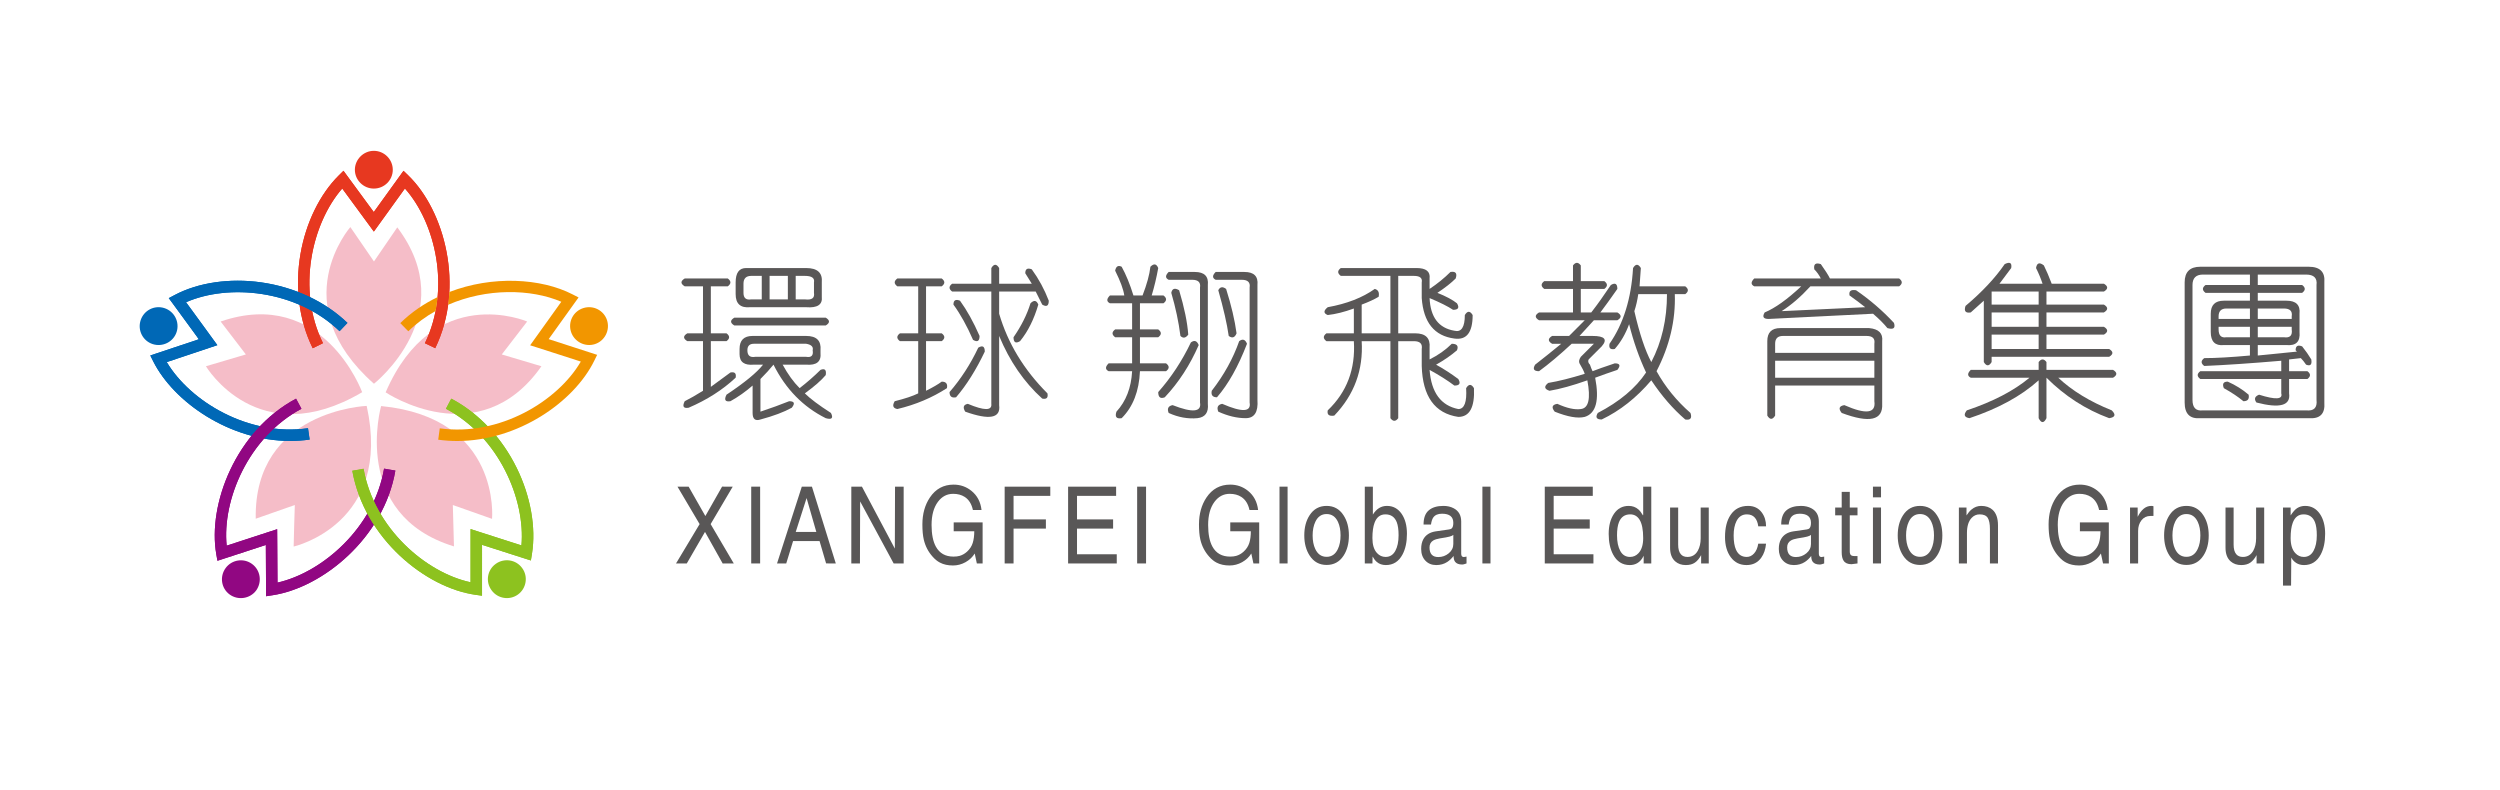 <?xml version="1.0" encoding="utf-8"?>
<!-- Generator: Adobe Illustrator 16.0.0, SVG Export Plug-In . SVG Version: 6.00 Build 0)  -->
<!DOCTYPE svg PUBLIC "-//W3C//DTD SVG 1.1//EN" "http://www.w3.org/Graphics/SVG/1.1/DTD/svg11.dtd">
<svg version="1.1" id="图层_1" xmlns="http://www.w3.org/2000/svg" xmlns:xlink="http://www.w3.org/1999/xlink" x="0px" y="0px"
	 width="1765.18px" height="557.889px" viewBox="0 0 1765.18 557.889" enable-background="new 0 0 1765.18 557.889"
	 xml:space="preserve">
<g>
	<path fill="#595757" d="M483.46,196.631h30.416c2.463,1.853,2.463,3.686,0,5.54h-11.97v33.174h11.056
		c2.455,1.854,2.455,3.688,0,5.54h-11.056v32.262l13.827-10.143c3.06-0.604,4.289,0.627,3.684,3.687
		c-9.225,8.605-20.281,15.672-33.186,21.2c-3.692,0.619-4.612-0.914-2.771-4.605c3.699-1.85,7.989-4.306,12.906-7.372v-35.028
		h-11.063c-3.066-1.853-3.066-3.686,0-5.54h11.063v-33.174H483.46C480.394,200.316,480.394,198.483,483.46,196.631z
		 M522.182,246.406c0-6.142,3.066-9.207,9.212-9.207h37.799c7.375,0,10.747,3.373,10.146,10.133v1.841
		c0.601,6.156-2.771,8.917-10.146,8.302h-16.598c3.686,6.757,7.687,12.298,11.998,16.587c5.521-4.289,10.43-8.603,14.747-12.899
		c3.055-1.22,4.284,0,3.686,3.684c-3.085,3.688-8.003,7.996-14.749,12.903c3.691,3.686,9.832,8.298,18.433,13.827
		c1.843,3.684,0.605,4.915-3.684,3.684c-15.992-7.988-28.284-20.57-36.879-37.786c-2.467,3.069-5.527,6.443-9.212,10.131v23.054
		c7.369-2.455,14.123-4.915,20.275-7.375c3.686,0,4.297,1.532,1.843,4.605c-5.529,3.073-12.906,5.83-22.118,8.305
		c-3.686,1.211-5.541-0.315-5.541-4.618v-19.345c-4.915,4.301-10.141,7.973-15.661,11.053c-3.686,0.606-4.615-0.922-2.771-4.606
		c12.918-8.604,21.504-15.675,25.802-21.204h-6.441c-6.76,0.615-10.141-1.843-10.141-7.383V246.406z M518.497,224.29h64.53
		c3.061,1.843,3.061,3.684,0,5.527h-64.53C515.417,227.973,515.417,226.132,518.497,224.29z M569.194,189.257
		c7.99,0,11.673,3.385,11.056,10.141v10.147c0.618,5.529-3.066,7.995-11.056,7.368h-39.628c-6.772,0.627-10.148-2.455-10.148-9.227
		v-8.288c0-6.756,2.462-10.141,7.372-10.141H569.194z M537.855,194.793h-7.376c-3.691,0-5.528,1.837-5.528,5.523v6.455
		c0,3.688,1.837,5.228,5.528,4.614h7.376V194.793z M569.194,242.718h-36.871c-3.074,0-4.614,1.544-4.614,4.614
		c0,3.693,1.856,5.238,5.54,4.612h35.945c3.684,0.626,5.23-0.919,4.606-4.612C574.424,244.886,572.877,243.343,569.194,242.718z
		 M556.282,194.793h-12.898v16.592h12.898V194.793z M568.278,194.793h-6.456v16.592h6.456c4.903,0.614,7.063-0.926,6.443-4.614
		v-7.374C575.34,196.337,573.181,194.793,568.278,194.793z"/>
	<path fill="#595757" d="M633.572,196.631h31.343c2.455,1.853,2.455,3.686,0,5.54h-11.062v33.174h11.062
		c2.455,1.854,2.455,3.688,0,5.54h-11.062v35.028c4.921-2.454,8.607-4.609,11.062-6.454c3.06,0,4.297,1.542,3.686,4.604
		c-10.456,6.76-22.119,11.683-35.029,14.75c-3.074-0.607-3.686-2.461-1.843-5.527c7.383-1.85,12.898-3.686,16.584-5.535v-36.865
		h-12.898c-2.474-1.853-2.474-3.686,0-5.54h12.898v-33.174h-14.741C631.109,200.316,631.109,198.483,633.572,196.631z
		 M699.943,189.257c1.843-3.064,3.686-3.064,5.529,0v11.06h23.045l-4.601-7.374c0-3.06,1.534-3.989,4.601-2.767
		c4.917,6.764,8.917,14.137,11.989,22.136c0,3.686-1.54,4.601-4.618,2.762l-4.601-9.216h-25.815v15.662
		c6.146,20.909,17.518,39.645,34.107,56.231c0.612,3.072-0.613,4.311-3.691,3.686c-12.898-11.662-23.047-26.419-30.416-44.236
		v48.849c1.223,9.213-6.752,10.753-23.954,4.612c-1.856-3.085-1.243-4.915,1.829-5.531c11.681,4.908,17.202,4.908,16.596,0v-79.272
		h-27.657c-2.455-1.853-2.455-3.686,0-5.541h27.657V189.257z M690.718,245.489c3.072-1.843,4.612-0.916,4.612,2.769
		c-6.152,12.905-12.904,23.661-20.275,32.261c-3.08,0.62-4.612-0.624-4.612-3.684C678.432,267.606,685.202,257.172,690.718,245.489z
		 M677.826,212.312c4.903,6.746,9.521,15.06,13.818,24.888c0,3.686-1.54,4.601-4.611,2.758c-4.304-9.828-8.912-18.126-13.833-24.884
		C673.2,211.999,674.74,211.08,677.826,212.312z M727.602,214.145c2.454-2.458,4.292-2.146,5.521,0.928
		c-3.066,10.444-7.369,19.054-12.897,25.812c-3.078,1.833-4.606,0.915-4.606-2.767C721.146,230.129,725.133,222.144,727.602,214.145
		z"/>
	<path fill="#595757" d="M787.374,191.1c0.605-3.07,2.145-3.989,4.6-2.761c3.072,5.533,5.838,12.29,8.304,20.279h6.444
		c3.085-7.989,4.917-14.747,5.54-20.279c2.455-2.455,4.304-2.146,5.528,0.918c-1.225,6.768-2.757,13.223-4.614,19.361h8.306
		c2.455,1.841,2.455,3.693,0,5.527h-16.589v18.442h12.897c2.46,1.843,2.46,3.686,0,5.531h-12.897v18.429h18.433
		c2.455,1.853,2.455,3.686,0,5.541h-18.433c-0.626,14.13-4.917,25.186-12.918,33.174c-3.685,0.619-4.909-0.909-3.685-4.601
		c6.757-7.375,10.451-16.889,11.063-28.573h-16.589c-2.468-1.229-2.468-3.067,0-5.541h16.589v-18.429h-11.977
		c-2.467-1.845-2.467-3.688,0-5.531h11.977v-18.442h-15.663c-2.467-1.217-2.467-3.065,0-5.527h10.141
		C793.205,204.313,791.059,198.483,787.374,191.1z M840.834,241.8c2.455-1.843,4.304-1.228,5.535,1.847
		c-6.16,14.131-14.136,26.428-23.968,36.873c-3.08,1.226-4.612,0-4.612-3.684C827.008,266.388,834.694,254.714,840.834,241.8z
		 M825.165,192.028h18.44c6.752,0,9.83,3.07,9.218,9.215v83.886c0.612,6.132-1.849,9.521-7.389,10.132
		c-6.747,0.619-13.51-0.611-20.27-3.684c-1.229-3.067-0.301-4.911,2.765-5.529c14.136,5.529,20.59,4.916,19.359-1.842v-81.121
		c0.606-3.688-1.224-5.53-5.54-5.53h-16.584C822.692,196.337,822.692,194.485,825.165,192.028z M827.008,206.771
		c0.612-3.061,2.462-3.686,5.54-1.843c3.686,12.301,5.832,22.744,6.443,31.345c-1.835,2.466-3.684,2.759-5.526,0.926
		C832.233,227.371,830.076,217.229,827.008,206.771z M874.954,240.885c2.448-1.853,4.291-1.227,5.515,1.833
		c-6.146,15.984-13.201,28.585-21.201,37.801c-3.062,0-4.304-1.54-3.687-4.606C864.182,264.847,870.639,253.171,874.954,240.885z
		 M858.352,192.028h20.288c6.746,0,9.824,3.07,9.213,9.215v81.12c0.611,8.601-2.158,12.897-8.304,12.897
		c-6.141,0-12.596-1.54-19.354-4.601c-1.231-3.085-0.303-4.915,2.757-5.531c14.147,6.132,20.585,5.835,19.373-0.923v-81.121
		c0.598-3.688-1.231-5.53-5.54-5.53h-18.434C855.898,196.337,855.898,194.485,858.352,192.028z M860.195,204.928
		c1.218-2.449,3.072-2.757,5.532-0.924c3.686,11.681,6.135,22.128,7.372,31.341c-1.237,3.082-3.074,3.688-5.529,1.854
		C866.334,228.598,863.887,217.83,860.195,204.928z"/>
	<path fill="#595757" d="M946.697,189.257h53.467c6.752,0,9.824,2.455,9.227,7.374v7.373c5.515-3.688,10.424-7.667,14.74-11.976
		c3.684-0.616,4.916,0.915,3.684,4.603c-3.078,3.084-7.368,6.455-12.909,10.141c6.14,2.458,10.752,4.915,13.824,7.374
		c1.857,3.084,0.929,4.614-2.756,4.614c-3.685-2.458-9.22-5.216-16.583-8.3c0.598,13.527,6.44,21.2,17.516,23.053
		c4.897,1.231,7.365-2.458,7.365-11.069c1.836-3.07,3.69-3.07,5.527,0c0,12.3-4.297,17.821-12.893,16.59
		c-14.146-1.833-21.834-11.36-23.064-28.573v-11.062c0.614-3.06-1.229-4.604-5.521-4.604h-11.069v40.551h11.992
		c7.369,0,10.744,3.395,10.146,10.145v8.298c6.14-3.07,11.358-6.76,15.655-11.069c3.684,0,4.915,1.544,3.684,4.614
		c-4.296,3.693-9.206,7.073-14.747,10.143c5.541,3.069,10.754,6.443,15.676,10.131c1.843,3.083,0.929,4.626-2.752,4.626
		c-4.934-3.698-10.777-7.385-17.516-11.069c1.211,15.981,7.976,25.188,20.268,27.649c4.303,0,6.146-4.921,5.528-14.75
		c1.86-3.062,3.687-3.062,5.541,0c0.611,13.513-3.08,20.289-11.069,20.289c-16.584-2.46-25.202-14.456-25.816-35.952v-11.994
		c0.614-3.688-1.229-5.521-5.521-5.521h-11.069v54.376c-1.841,2.463-3.684,2.463-5.525,0v-54.376h-20.282
		c1.224,20.278-5.232,37.794-19.348,52.547c-3.697,0.605-5.237-0.625-4.626-3.686c13.523-12.91,19.67-29.202,18.445-48.861h-19.359
		c-2.463-1.853-2.463-3.686,0-5.54h19.359V217.83c-6.765,2.467-12.904,4.001-18.445,4.612c-3.06-1.217-3.06-3.07,0-5.53
		c13.523-2.455,24.585-6.754,33.199-12.908c2.454,0.622,3.369,2.468,2.758,5.541c-3.074,1.841-7.075,3.682-11.983,5.529v20.271
		h20.282v-40.551h-35.029C944.242,192.943,944.242,191.1,946.697,189.257z"/>
	<path fill="#595757" d="M1110.646,187.415c1.829-2.449,3.686-2.449,5.515,0v11.069h16.604c2.455,1.833,2.455,3.688,0,5.521h-16.604
		v16.598h7.377c4.31-5.528,8.91-11.983,13.827-19.358c3.071-1.846,4.605-0.927,4.605,2.761c-4.291,6.154-8.292,11.681-11.978,16.598
		h11.978c3.078,1.841,3.078,3.688,0,5.531h-16.584l-10.141,11.067h9.221c8.595,0,10.753,2.458,6.449,7.374
		c-1.831,1.833-4.924,4.913-9.214,9.214c-0.624,1.229-0.31,2.47,0.921,3.688c0.612,1.843,1.225,3.383,1.844,4.612
		c3.065-1.229,8.298-3.067,15.674-5.541c3.68,0,4.297,1.544,1.83,4.617c-5.528,1.841-10.747,3.684-15.663,5.528
		c3.068,15.975,0.614,25.201-7.375,27.661c-4.917,1.226-11.984,0-21.196-3.691c-2.462-3.085-1.849-4.915,1.841-5.531
		c6.76,3.076,12.287,4.302,16.584,3.684c5.541-0.607,7.074-7.377,4.619-20.278c-10.449,3.698-19.366,6.156-26.729,7.379
		c-3.698-1.223-4.001-3.07-0.923-5.536c7.371-1.23,15.979-3.374,25.805-6.459c-0.626-1.831-1.844-4.288-3.687-7.372
		c-0.625-1.217-0.309-2.759,0.915-4.602l9.226-9.226h-15.669c-8.612,7.999-16.299,14.454-23.045,19.369
		c-3.678,0-4.612-1.542-2.77-4.612c5.527-4.304,11.674-9.217,18.434-14.757h-6.449c-3.069-1.833-3.069-3.686,0-5.519h11.987
		l11.058-11.067h-32.26c-3.085-1.843-3.085-3.69,0-5.531h23.974v-16.598h-20.294c-2.463-1.833-2.463-3.688,0-5.521h20.294V187.415z
		 M1158.566,189.257l-0.921,12.914h32.266c2.459,1.833,2.459,3.686,0,5.515h-7.379c0.619,18.447-3.685,36.577-12.897,54.401
		c6.133,11.06,14.127,20.896,23.96,29.49c1.23,3.684,0,5.224-3.684,4.618c-8.603-7.383-16.593-16.596-23.977-27.661
		c-10.443,12.288-22.115,21.503-35.02,27.661c-3.691,0-4.608-1.546-2.766-4.618c15.36-7.997,26.73-17.515,34.102-28.573
		c-4.908-10.434-8.909-21.816-11.978-34.114c-2.454,6.768-5.837,12.611-10.134,17.516c-3.087,0.622-4.315-0.606-3.698-3.688
		c9.838-14.12,15.372-31.946,16.609-53.461C1154.88,186.193,1156.737,186.193,1158.566,189.257z M1177.005,207.686h-20.268
		c-0.632,4.313-1.54,8.312-2.772,12c3.681,15.973,7.675,27.958,11.97,35.947C1173.318,241.501,1177.005,225.517,1177.005,207.686z"
		/>
	<path fill="#595757" d="M1281.025,190.176c-0.62-3.688,0.919-4.907,4.605-3.688c3.074,4.311,5.226,7.684,6.454,10.143h48.861
		c2.462,1.853,2.462,3.686,0,5.54h-62.686c-6.76,7.374-13.518,13.201-20.295,17.514l59.007-2.773
		c-3.071-2.455-6.757-5.226-11.061-8.294c-0.625-3.076,0.915-4.305,4.606-3.69c9.832,6.758,18.741,14.444,26.745,23.045
		c1.217,3.686-0.317,4.917-4.621,3.686c-2.466-3.061-5.844-6.455-10.135-10.141l-73.742,3.686c-3.687,0-4.619-1.521-2.77-4.603
		c7.376-3.063,15.971-9.216,25.803-18.431h-33.18c-2.467-1.229-2.467-3.072,0-5.54h47.012
		C1284.394,194.172,1282.867,192.028,1281.025,190.176z M1257.058,231.659h62.688c6.746,0.625,9.831,3.686,9.212,9.226v44.244
		c0.619,11.672-8.909,13.817-28.573,6.448c-2.472-3.067-1.85-4.911,1.842-5.529c15.362,6.759,22.428,5.844,21.204-2.763v-11.053
		h-70.058v21.2c-1.841,3.061-3.691,3.061-5.532,0v-52.547C1247.84,234.743,1250.911,231.659,1257.058,231.659z M1317.891,237.199
		h-58.99c-3.692,0-5.528,1.833-5.528,5.519v6.455h70.058v-6.455C1324.036,239.032,1322.205,237.199,1317.891,237.199z
		 M1323.43,254.714h-70.058v11.977h70.058V254.714z"/>
	<path fill="#595757" d="M1391.494,261.163h47.938v-5.531c1.837-2.46,3.691-2.46,5.516,0v5.531h47.031
		c3.061,1.841,3.061,3.684,0,5.528h-38.715c9.833,9.222,22.422,16.889,37.787,23.055c3.074,3.061,2.449,4.903-1.841,5.515
		c-16.598-6.138-31.345-15.661-44.263-28.57v28.57c-1.824,3.686-3.679,3.686-5.516,0v-26.727
		c-12.298,11.065-28.579,19.976-48.86,26.727c-3.686-0.611-4.304-2.454-1.854-5.515c18.444-6.166,33.205-13.833,44.261-23.055
		h-41.483C1389.031,265.46,1389.031,263.631,1391.494,261.163z M1415.459,186.488c3.691-1.833,5.226-0.917,4.606,2.769l-8.29,11.06
		h30.415c-1.225-3.686-2.759-7.374-4.606-11.06c0.605-3.686,2.448-4.291,5.539-1.842c1.824,3.686,3.681,7.999,5.516,12.902h36.879
		c3.066,1.854,3.066,3.688,0,5.541h-40.57v9.216h40.57c3.066,1.839,3.066,3.686,0,5.528h-40.57v10.143h40.57
		c3.066,1.843,3.066,3.686,0,5.529h-40.57v10.133h44.263c3.06,1.853,3.06,3.686,0,5.539h-82.978v3.688
		c-1.834,3.07-3.684,3.07-5.521,0v-43.32l-9.218,8.29c-3.691,0.624-4.924-0.917-3.691-4.604
		C1399.475,206.166,1408.689,196.337,1415.459,186.488z M1439.432,205.857h-33.199v9.216h33.199V205.857z M1439.432,220.602h-33.199
		v10.143h33.199V220.602z M1439.432,236.273h-33.199v10.133h33.199V236.273z"/>
	<path fill="#595757" d="M1553.581,188.339h76.518c7.989,0,11.675,3.689,11.057,11.059v84.809
		c0.618,7.988-3.067,11.674-11.057,11.055h-76.518c-7.372,0.619-11.058-3.066-11.058-11.055v-84.809
		C1542.523,192.028,1546.209,188.339,1553.581,188.339z M1588.615,201.243v-7.372h-33.179c-4.924,0-7.372,2.466-7.372,7.372v81.12
		c0,5.527,2.448,7.988,7.372,7.383h72.819c5.529,0.605,7.989-1.855,7.372-7.383v-81.12c0.617-4.906-1.843-7.372-7.372-7.372h-34.1
		v7.372h31.336c2.455,1.842,2.455,3.685,0,5.528h-31.336v5.54h20.27c6.763,0,9.829,3.061,9.212,9.207v12.912
		c0.617,6.757-2.449,9.832-9.212,9.216h-20.27v7.379l27.65-2.767l-0.933-0.926c0-3.07,1.547-3.989,4.618-2.759
		c2.455,3.07,4.606,6.144,6.455,9.214c0.601,3.688-0.617,4.915-3.691,3.688c-1.242-1.843-2.473-3.385-3.684-4.612l-8.298,0.925
		v8.299h12.91c2.454,1.831,2.454,3.69,0,5.519h-12.91v10.144c1.229,8.602-6.463,10.76-23.053,6.456
		c-1.838-2.461-1.224-4.311,1.849-5.527c11.667,3.685,16.888,3.382,15.675-0.929v-10.144h-57.164c-2.455-1.829-2.455-3.688,0-5.519
		h57.164v-7.373c-21.524,1.833-39.647,3.064-54.389,3.686c-2.46-1.853-2.46-3.686,0-5.537c7.983,0,18.741-0.604,32.259-1.837v-7.379
		h-18.427c-6.146,0.616-9.231-2.459-9.231-9.216v-12.912c0-6.146,3.085-9.207,9.231-9.207h18.427v-5.54h-31.35
		c-2.455-1.843-2.455-3.686,0-5.528H1588.615z M1588.615,217.83h-16.596c-3.68,0-5.528,1.855-5.528,5.541v1.833h22.124V217.83z
		 M1588.615,230.744h-22.124v1.843c0,4.302,1.849,6.152,5.528,5.531h16.596V230.744z M1572.952,269.459
		c5.522,2.46,10.438,5.534,14.743,9.22c0.605,3.066-0.625,4.606-3.687,4.606c-3.68-3.08-8.291-6.141-13.82-9.223
		C1568.951,271.001,1569.867,269.459,1572.952,269.459z M1612.583,217.83h-18.427v7.374h23.953v-1.833
		C1618.729,219.685,1616.892,217.83,1612.583,217.83z M1618.109,230.744h-23.953v7.374h18.427c4.309,0.622,6.146-1.229,5.526-5.531
		V230.744z"/>
	<path fill="#595757" d="M501.762,370.051l16.336,27.783l-7.831,0.04l-12.482-22.306l-12.873,22.274l-7.596-0.009l16.664-27.783
		l-15.63-26.439l7.888,0.025l11.794,20.729l11.808-20.774l7.522,0.02L501.762,370.051z"/>
	<path fill="#595757" d="M536.708,343.611v54.223h-6.293v-54.223H536.708z"/>
	<path fill="#595757" d="M578.672,382.049h-18.704l-4.835,15.806l-6.492-0.021l17.493-54.223h7.143l16.848,54.223l-6.834-0.011
		L578.672,382.049z M561.854,375.56h14.52l-6.866-23.896L561.854,375.56z"/>
	<path fill="#595757" d="M631.956,343.611h6.095v54.223h-7.066l-23.665-43.799l-0.139,43.799h-6.095v-54.223l7.491-0.013
		l23.24,43.756L631.956,343.611z"/>
	<path fill="#595757" d="M673.376,375.113v-6.273h20.42v28.994h-4.076l-1.501-7.021c-1.591,2.569-3.774,4.632-6.537,6.158
		c-2.777,1.528-5.705,2.299-8.822,2.299c-3.541,0-6.613-0.67-9.2-2.039c-1.832-0.959-3.51-2.315-5.056-4.07
		c-3.167-3.477-5.28-7.548-6.361-12.236c-0.648-2.771-0.971-6.315-0.971-10.652c0-7.406,1.772-13.75,5.308-19.025
		c4.063-6.052,9.648-9.073,16.728-9.073c4.771,0,8.955,1.47,12.576,4.392c4.116,3.32,6.488,7.824,7.143,13.51h-6.095
		c-0.909-4.222-2.84-7.301-5.768-9.213c-2.259-1.457-4.985-2.188-8.165-2.188c-4.38,0-7.958,1.886-10.772,5.665
		c-2.978,4.027-4.475,9.467-4.475,16.318c0,6.538,1.022,11.65,3.049,15.322c2.593,4.695,6.732,7.022,12.442,7.022
		c1.647,0,3.094-0.163,4.354-0.522c1.894-0.561,3.623-1.54,5.183-2.954c1.942-1.746,3.279-3.811,4.026-6.146
		c0.725-2.354,1.096-5.099,1.096-8.266H673.376z"/>
	<path fill="#595757" d="M715.644,373.219v24.615h-6.285v-54.223h32.226v6.486h-25.941v16.621h22.832v6.5H715.644z"/>
	<path fill="#595757" d="M788.515,391.337v6.497h-34.358v-54.223h33.904v6.486h-27.614v16.621h25.482v6.5h-25.482v18.118H788.515z"
		/>
	<path fill="#595757" d="M809.2,343.611v54.223h-6.291v-54.223H809.2z"/>
	<path fill="#595757" d="M868.657,375.113v-6.273h20.432v28.994h-4.082l-1.495-7.021c-1.603,2.569-3.779,4.632-6.545,6.158
		c-2.77,1.528-5.696,2.299-8.827,2.299c-3.542,0-6.603-0.67-9.207-2.039c-1.812-0.959-3.496-2.315-5.048-4.07
		c-3.156-3.477-5.282-7.548-6.367-12.236c-0.645-2.771-0.953-6.315-0.953-10.652c0-7.406,1.772-13.75,5.308-19.025
		c4.063-6.052,9.648-9.073,16.729-9.073c4.751,0,8.955,1.47,12.575,4.392c4.103,3.32,6.481,7.824,7.131,13.51h-6.089
		c-0.914-4.222-2.833-7.301-5.769-9.213c-2.252-1.457-4.978-2.188-8.171-2.188c-4.368,0-7.952,1.886-10.759,5.665
		c-2.992,4.027-4.481,9.467-4.481,16.318c0,6.538,1.022,11.65,3.041,15.322c2.607,4.695,6.747,7.022,12.457,7.022
		c1.647,0,3.086-0.163,4.343-0.522c1.905-0.561,3.635-1.54,5.18-2.954c1.951-1.746,3.282-3.811,4.038-6.146
		c0.728-2.354,1.086-5.099,1.086-8.266H868.657z"/>
	<path fill="#595757" d="M909.125,343.611v54.223h-5.705v-54.223H909.125z"/>
	<path fill="#595757" d="M920.918,378.046c0-5.685,1.257-10.443,3.763-14.261c2.852-4.399,6.859-6.581,12.001-6.581
		c5.087,0,9.067,2.182,11.921,6.581c2.554,3.867,3.825,8.627,3.825,14.261c0,5.687-1.257,10.458-3.763,14.282
		c-2.852,4.379-6.841,6.567-11.983,6.567c-5.105,0-9.08-2.188-11.939-6.567C922.194,388.446,920.918,383.694,920.918,378.046z
		 M926.813,378.046c0,3.731,0.605,6.898,1.831,9.523c1.728,3.722,4.392,5.591,8.038,5.591c3.578,0,6.236-1.843,7.963-5.515
		c1.264-2.67,1.881-5.868,1.881-9.6c0-3.723-0.598-6.891-1.804-9.509c-1.729-3.729-4.417-5.584-8.04-5.584
		c-3.596,0-6.254,1.835-7.976,5.51C927.443,371.138,926.813,374.323,926.813,378.046z"/>
	<path fill="#595757" d="M969.022,397.834h-5.382v-54.223h5.702v19.713c2.551-4.082,5.863-6.12,9.928-6.12
		c4.36,0,7.843,1.894,10.43,5.661c2.461,3.627,3.698,8.31,3.698,14.059c0,5.786-1.028,10.646-3.109,14.569
		c-2.633,4.985-6.569,7.485-11.802,7.485c-2.505,0-4.632-0.734-6.36-2.196c-1.116-0.961-2.102-2.234-2.979-3.849L969.022,397.834z
		 M987.499,377.978c0-3.976-0.435-7.068-1.294-9.288c-1.477-3.681-4.145-5.51-8.007-5.51c-3.642,0-6.202,1.976-7.674,5.956
		c-1.003,2.67-1.502,6.269-1.502,10.81c0,4.677,1.079,8.204,3.25,10.564c1.686,1.818,3.71,2.727,6.059,2.727
		c2.979,0,5.274-1.409,6.834-4.229C986.723,386.182,987.499,382.508,987.499,377.978z"/>
	<path fill="#595757" d="M1010.382,370.342h-5.246c0-4.58,1.205-7.913,3.666-9.995c2.437-2.096,5.882-3.143,10.331-3.143
		c2.771,0,5.188,0.561,7.27,1.667c3.539,1.859,5.313,4.971,5.313,9.37v22.723c0,1.565,0.617,2.354,1.88,2.354l1.88-0.317v4.833
		c-0.648,0.21-1.217,0.388-1.679,0.538c-0.484,0.15-0.957,0.228-1.438,0.228c-2.297,0-3.938-0.644-4.922-1.893
		c-0.744-0.959-1.098-2.335-1.098-4.152c-1.441,1.817-2.916,3.219-4.481,4.228c-2.246,1.462-4.839,2.196-7.785,2.196
		c-3.143,0-5.705-1.048-7.675-3.143c-1.968-2.084-2.947-4.841-2.947-8.267c0-2.721,0.524-5.012,1.547-6.879
		c1.734-3.066,4.645-4.909,8.758-5.516l9.391-1.35c0.92-0.108,1.59-0.403,2.019-0.91c0.656-0.693,0.979-1.968,0.979-3.779
		c0-4.271-2.658-6.417-7.984-6.417c-2.845,0-4.897,0.877-6.151,2.649C1011.226,366.467,1010.689,368.134,1010.382,370.342z
		 M1026.145,384.111v-6.438c-0.487,0.448-1.358,0.858-2.619,1.199c-1.269,0.342-3.547,0.77-6.859,1.269
		c-2.052,0.348-3.617,0.846-4.713,1.496c-1.736,1.054-2.608,2.67-2.608,4.864c0,4.544,2.07,6.816,6.209,6.816
		c2.783,0,5.246-0.902,7.392-2.669C1025.063,388.883,1026.145,386.705,1026.145,384.111z"/>
	<path fill="#595757" d="M1052.395,343.611v54.223h-5.711v-54.223H1052.395z"/>
	<path fill="#595757" d="M1125.078,391.337v6.497h-34.361v-54.223h33.899v6.486h-27.614v16.621h25.468v6.5h-25.468v18.118H1125.078z
		"/>
	<path fill="#595757" d="M1165.924,343.611v54.223h-5.376v-5.432c-1.167,2.475-2.715,4.229-4.606,5.288
		c-1.515,0.852-3.25,1.288-5.187,1.288c-5.231,0-9.163-2.5-11.802-7.485c-2.082-3.924-3.104-8.783-3.104-14.569
		c0-5.749,1.243-10.463,3.742-14.16c2.511-3.705,5.98-5.56,10.374-5.56c2.681,0,4.979,0.832,6.87,2.499
		c0.997,0.857,2.084,2.271,3.244,4.228l0.127-0.53v-19.789H1165.924z M1141.735,377.978c0,4.58,0.776,8.267,2.315,11.069
		c1.54,2.788,3.831,4.189,6.859,4.189c2.342,0,4.343-0.877,5.99-2.644c2.209-2.367,3.307-5.92,3.307-10.647
		c0-5.943-0.857-10.297-2.602-13.063c-1.557-2.472-3.748-3.703-6.557-3.703c-3.823,0-6.466,1.829-7.943,5.51
		C1142.197,370.947,1141.735,374.052,1141.735,377.978z"/>
	<path fill="#595757" d="M1206.507,397.834h-5.385v-5.728v-0.157c-1.261,2.372-2.718,4.139-4.372,5.281
		c-1.652,1.167-3.799,1.748-6.457,1.748c-3.003,0-5.475-0.863-7.432-2.582c-2.438-2.101-3.66-5.332-3.66-9.66v-28.397h5.705v26.207
		c0,3.073,0.63,5.333,1.894,6.791c1.064,1.269,2.636,1.899,4.662,1.899c3.237,0,5.686-1.464,7.313-4.38
		c1.356-2.411,2.026-5.339,2.026-8.765v-21.753h5.706V397.834z"/>
	<path fill="#595757" d="M1246.962,371.637h-5.503c-0.354-2.728-1.188-4.816-2.537-6.269c-1.345-1.464-3.168-2.188-5.503-2.188
		c-3.293,0-5.731,1.583-7.333,4.751c-1.336,2.626-2.007,5.995-2.007,10.115c0,4.292,0.563,7.668,1.679,10.129
		c1.515,3.369,4.045,5.062,7.598,5.062c1.931,0,3.647-0.82,5.145-2.463c1.495-1.628,2.479-3.937,2.959-6.916h5.503
		c-0.379,3.977-1.509,7.296-3.378,9.908c-2.466,3.465-5.942,5.213-10.443,5.213c-4.662,0-8.343-1.844-11.074-5.516
		c-2.725-3.68-4.083-8.436-4.083-14.274c0-6.485,1.288-11.675,3.9-15.562c2.852-4.277,6.968-6.423,12.361-6.423
		c4.159,0,7.377,1.54,9.668,4.606C1245.951,364.536,1246.962,367.806,1246.962,371.637z"/>
	<path fill="#595757" d="M1262.914,370.342h-5.251c0-4.58,1.212-7.913,3.66-9.995c2.435-2.096,5.895-3.143,10.337-3.143
		c2.763,0,5.186,0.561,7.27,1.667c3.533,1.859,5.3,4.971,5.3,9.37v22.723c0,1.565,0.638,2.354,1.899,2.354l1.874-0.317v4.833
		c-0.643,0.21-1.205,0.388-1.685,0.538c-0.479,0.15-0.96,0.228-1.433,0.228c-2.284,0-3.938-0.644-4.923-1.893
		c-0.735-0.959-1.109-2.335-1.109-4.152c-1.419,1.817-2.908,3.219-4.468,4.228c-2.259,1.462-4.833,2.196-7.788,2.196
		c-3.154,0-5.716-1.048-7.672-3.143c-1.968-2.084-2.953-4.841-2.953-8.267c0-2.721,0.516-5.012,1.565-6.879
		c1.728-3.066,4.638-4.909,8.745-5.516l9.402-1.35c0.908-0.108,1.571-0.403,2.007-0.91c0.644-0.693,0.978-1.968,0.978-3.779
		c0-4.271-2.668-6.417-7.976-6.417c-2.859,0-4.915,0.877-6.166,2.649C1263.758,366.467,1263.217,368.134,1262.914,370.342z
		 M1278.67,384.111v-6.438c-0.474,0.448-1.356,0.858-2.625,1.199c-1.254,0.342-3.539,0.77-6.846,1.269
		c-2.058,0.348-3.629,0.846-4.707,1.496c-1.755,1.054-2.625,2.67-2.625,4.864c0,4.544,2.081,6.816,6.214,6.816
		c2.783,0,5.245-0.902,7.378-2.669C1277.591,388.883,1278.67,386.705,1278.67,384.111z"/>
	<path fill="#595757" d="M1311.534,363.842h-5.458v25.683c0,1.365,0.417,2.272,1.242,2.728c0.462,0.251,1.207,0.379,2.198,0.379
		h2.018v5.203l-4.29,0.538c-2.58,0-4.423-0.808-5.496-2.424c-0.921-1.361-1.376-3.362-1.376-6.038v-26.068h-4.606v-5.503h4.606
		v-11.03h5.704v11.03h5.458V363.842z"/>
	<path fill="#595757" d="M1328.137,351.159h-5.703v-7.548h5.703V351.159z M1328.137,358.339v39.495h-5.703v-39.495H1328.137z"/>
	<path fill="#595757" d="M1339.925,378.046c0-5.685,1.262-10.443,3.772-14.261c2.854-4.399,6.843-6.581,11.99-6.581
		c5.093,0,9.075,2.182,11.927,6.581c2.551,3.867,3.825,8.627,3.825,14.261c0,5.687-1.251,10.458-3.763,14.282
		c-2.852,4.379-6.846,6.567-11.989,6.567c-5.104,0-9.074-2.188-11.934-6.567C1341.198,388.446,1339.925,383.694,1339.925,378.046z
		 M1345.824,378.046c0,3.731,0.605,6.898,1.825,9.523c1.728,3.722,4.397,5.591,8.038,5.591c3.584,0,6.233-1.843,7.978-5.515
		c1.248-2.67,1.874-5.868,1.874-9.6c0-3.723-0.606-6.891-1.812-9.509c-1.724-3.729-4.416-5.584-8.04-5.584
		c-3.59,0-6.246,1.835-7.976,5.51C1346.455,371.138,1345.824,374.323,1345.824,378.046z"/>
	<path fill="#595757" d="M1410.729,370.947v26.887h-5.699v-24.313c0-3.627-0.523-6.26-1.56-7.9c-1.048-1.627-2.939-2.441-5.71-2.441
		c-2.209,0-4.084,0.827-5.643,2.479c-2.194,2.322-3.307,5.868-3.307,10.665v21.51h-5.697v-39.495h5.383v5.592
		c1.116-1.772,2.29-3.143,3.496-4.153c2.031-1.716,4.323-2.573,6.871-2.573c3.244,0,5.869,0.883,7.912,2.644
		C1409.415,362.158,1410.729,365.867,1410.729,370.947z"/>
	<path fill="#595757" d="M1468.562,375.113v-6.273h20.42v28.994h-4.089l-1.495-7.021c-1.597,2.569-3.768,4.632-6.538,6.158
		c-2.771,1.528-5.705,2.299-8.822,2.299c-3.545,0-6.613-0.67-9.206-2.039c-1.824-0.959-3.497-2.315-5.043-4.07
		c-3.174-3.477-5.288-7.548-6.373-12.236c-0.644-2.771-0.959-6.315-0.959-10.652c0-7.406,1.767-13.75,5.3-19.025
		c4.064-6.052,9.642-9.073,16.728-9.073c4.766,0,8.955,1.47,12.579,4.392c4.113,3.32,6.486,7.824,7.143,13.51h-6.096
		c-0.908-4.222-2.84-7.301-5.768-9.213c-2.253-1.457-4.985-2.188-8.172-2.188c-4.366,0-7.944,1.886-10.759,5.665
		c-2.986,4.027-4.481,9.467-4.481,16.318c0,6.538,1.022,11.65,3.055,15.322c2.588,4.695,6.733,7.022,12.445,7.022
		c1.64,0,3.092-0.163,4.346-0.522c1.9-0.561,3.624-1.54,5.188-2.954c1.938-1.746,3.283-3.811,4.02-6.146
		c0.721-2.354,1.098-5.099,1.098-8.266H1468.562z"/>
	<path fill="#595757" d="M1509.661,374.886v22.948h-5.71v-39.495h5.388v6.571c1.293-2.52,2.655-4.375,4.097-5.586
		c1.627-1.413,3.488-2.12,5.565-2.12c0.515,0,1.008,0.081,1.488,0.227v6.879h-2.146c-2.581,0-4.684,1.011-6.285,3.015
		C1510.462,369.346,1509.661,371.868,1509.661,374.886z"/>
	<path fill="#595757" d="M1528.012,378.046c0-5.685,1.249-10.443,3.76-14.261c2.854-4.399,6.854-6.581,11.989-6.581
		c5.093,0,9.074,2.182,11.927,6.581c2.563,3.867,3.831,8.627,3.831,14.261c0,5.687-1.244,10.458-3.768,14.282
		c-2.852,4.379-6.846,6.567-11.99,6.567c-5.104,0-9.073-2.188-11.927-6.567C1529.285,388.446,1528.012,383.694,1528.012,378.046z
		 M1533.905,378.046c0,3.731,0.599,6.898,1.817,9.523c1.729,3.722,4.403,5.591,8.038,5.591c3.598,0,6.236-1.843,7.97-5.515
		c1.257-2.67,1.882-5.868,1.882-9.6c0-3.723-0.601-6.891-1.812-9.509c-1.729-3.729-4.404-5.584-8.04-5.584
		c-3.589,0-6.247,1.835-7.976,5.51C1534.528,371.138,1533.905,374.323,1533.905,378.046z"/>
	<path fill="#595757" d="M1598.68,397.834h-5.376v-5.728v-0.157c-1.274,2.372-2.731,4.139-4.379,5.281
		c-1.659,1.167-3.812,1.748-6.449,1.748c-3.004,0-5.479-0.863-7.44-2.582c-2.443-2.101-3.661-5.332-3.661-9.66v-28.397h5.72v26.207
		c0,3.073,0.617,5.333,1.879,6.791c1.073,1.269,2.619,1.899,4.664,1.899c3.237,0,5.685-1.464,7.325-4.38
		c1.34-2.411,2.008-5.339,2.008-8.765v-21.753h5.71V397.834z"/>
	<path fill="#595757" d="M1611.958,413.479v-55.14h5.396v5.592c1.69-2.563,3.21-4.278,4.605-5.15
		c1.679-1.047,3.56-1.576,5.629-1.576c4.368,0,7.845,1.894,10.443,5.661c2.461,3.627,3.691,8.31,3.691,14.059
		c0,5.786-1.035,10.646-3.104,14.569c-2.651,4.985-6.574,7.485-11.807,7.485c-2.114,0-3.944-0.493-5.478-1.479
		c-1.531-0.971-2.707-2.245-3.527-3.811l-0.14,19.789H1611.958z M1617.354,379.945c0,4.677,1.084,8.204,3.256,10.564
		c1.678,1.818,3.697,2.727,6.044,2.727c2.985,0,5.271-1.409,6.829-4.229c1.564-2.825,2.346-6.499,2.346-11.029
		c0-3.976-0.441-7.068-1.299-9.288c-1.476-3.681-4.153-5.51-8.007-5.51c-3.655,0-6.211,1.976-7.681,5.956
		C1617.846,371.806,1617.354,375.404,1617.354,379.945z"/>
</g>
<g>
	<path fill="#F5BDC8" d="M264.044,270.954c0,0,62.574-49.296,16.471-110.424l-16.471,24.077
		c-5.566-8.021-11.106-16.255-16.672-24.282C247.372,160.324,200.033,214.35,264.044,270.954z"/>
	<path fill="#F5BDC8" d="M255.715,276.924c0,0-27.375-74.819-99.931-49.912l17.809,23.254c-9.378,2.779-18.843,5.56-28.195,8.335
		C145.397,258.601,182.124,320.352,255.715,276.924z"/>
	<path fill="#F5BDC8" d="M258.908,286.592c0,0-79.763,3.092-78.337,79.661l27.589-9.675c-0.303,9.675-0.618,19.556-0.82,29.332
		C207.34,385.91,277.334,370.064,258.908,286.592z"/>
	<path fill="#F5BDC8" d="M269.093,286.698c0,0-21.822,76.677,51.441,99.104l-0.807-29.225c9.251,3.188,18.526,6.588,27.69,9.775
		C347.417,366.354,354.093,294.932,269.093,286.698z"/>
	<path fill="#F5BDC8" d="M272.286,277.025c0,0,66.057,44.36,110.001-18.425l-27.993-8.335c5.982-7.717,11.94-15.533,17.922-23.254
		C372.217,227.012,306.235,198.606,272.286,277.025z"/>
	<path fill="#E73820" d="M277.334,119.878c0,7.305-5.982,13.273-13.391,13.273c-7.307,0-13.378-5.968-13.378-13.273
		c0-7.304,6.071-13.378,13.378-13.378C271.352,106.5,277.334,112.574,277.334,119.878z"/>
	<path fill="#F29600" d="M420.062,242.964c-6.992,2.26-14.616-1.649-16.875-8.647c-2.271-6.999,1.54-14.509,8.634-16.773
		c7.004-2.263,14.512,1.545,16.785,8.542C430.876,233.082,427.054,240.7,420.062,242.964z"/>
	<g>
		<g>
			<g>
				<path fill="#E73820" d="M220.793,245.892c-9.654-19.497-12.708-43.171-8.62-66.672c3.812-21.927,13.662-42.093,26.996-55.321
					l3.345-3.316l2.789,3.799c3.648,4.991,7.296,9.955,10.942,14.911c2.562,3.477,5.111,6.952,7.673,10.438
					c2.5-3.471,4.998-6.94,7.484-10.403c3.585-4.967,7.156-9.929,10.766-14.924l2.738-3.795l3.37,3.256
					c25.583,24.78,40.134,78.462,19.032,121.995l-7.294-3.531c18.602-38.374,7.37-85.173-14.123-109.242
					c-2.638,3.666-5.275,7.321-7.914,10.977c-3.572,4.966-7.144,9.94-10.753,14.927l-3.256,4.522l-3.294-4.501
					c-3.647-4.987-7.307-9.951-10.955-14.913c-2.701-3.66-5.389-7.321-8.077-10.997c-21.329,24.424-32.334,71.312-13.58,109.197
					L220.793,245.892z"/>
			</g>
		</g>
		<g>
			<g>
				<path fill="#E73820" d="M220.793,245.892c-9.654-19.497-12.708-43.171-8.62-66.672c3.812-21.927,13.662-42.093,26.996-55.321
					l3.345-3.316l2.789,3.799c3.648,4.991,7.296,9.955,10.942,14.911c2.562,3.477,5.111,6.952,7.673,10.438
					c2.5-3.471,4.998-6.94,7.484-10.403c3.585-4.967,7.156-9.929,10.766-14.924l2.738-3.795l3.37,3.256
					c25.583,24.78,40.134,78.462,19.032,121.995l-7.294-3.531c18.602-38.374,7.37-85.173-14.123-109.242
					c-2.638,3.666-5.275,7.321-7.914,10.977c-3.572,4.966-7.144,9.94-10.753,14.927l-3.256,4.522l-3.294-4.501
					c-3.647-4.987-7.307-9.951-10.955-14.913c-2.701-3.66-5.389-7.321-8.077-10.997c-21.329,24.424-32.334,71.312-13.58,109.197
					L220.793,245.892z"/>
			</g>
		</g>
	</g>
	<path fill="#0068B6" d="M116.055,217.543c7.099,2.265,10.917,9.879,8.645,16.881c-2.259,6.998-9.881,10.799-16.873,8.54
		c-7.005-2.264-10.804-9.776-8.545-16.774C101.553,219.089,109.062,215.28,116.055,217.543z"/>
	<path fill="#910782" d="M159.28,401.136c4.329-5.968,12.659-7.308,18.628-2.978c5.969,4.316,7.307,12.658,2.978,18.729
		c-4.316,5.863-12.752,7.199-18.729,2.877C156.201,415.449,154.958,407.106,159.28,401.136z"/>
	<path fill="#8DC21F" d="M347.089,416.785c-4.418-5.969-3.08-14.311,2.891-18.627c5.968-4.33,14.413-3.093,18.728,2.978
		c4.329,5.868,2.992,14.313-2.979,18.628C359.76,424.086,351.417,422.75,347.089,416.785z"/>
	<g>
		<g>
			<g>
				<path fill="#0068B6" d="M204.829,311.347c-42.583,0-82.124-27.388-96.612-56.166l-2.095-4.19l5.137-1.712
					c9.743-3.244,19.473-6.494,29.141-9.734c-1.047-1.437-2.089-2.875-3.129-4.313c-5.005-6.881-10.173-13.993-15.31-20.942
					l-2.801-3.781l4.164-2.202c16.648-8.835,38.922-12.091,61.122-8.936c23.551,3.346,45.17,13.512,60.895,28.633l-5.604,5.841
					c-30.813-29.625-78.841-33.436-108.374-20.444c4.203,5.708,8.393,11.464,12.457,17.063c2.133,2.93,4.265,5.857,6.385,8.774
					l3.257,4.466l-5.237,1.763c-10.109,3.403-20.294,6.793-30.492,10.197c16.558,27.772,57.777,52.717,99.729,46.686l1.161,8.021
					C214.004,311.03,209.396,311.347,204.829,311.347z"/>
			</g>
		</g>
		<g>
			<g>
				<path fill="#0068B6" d="M204.829,311.347c-42.583,0-82.124-27.388-96.612-56.166l-2.095-4.19l5.137-1.712
					c9.743-3.244,19.473-6.494,29.141-9.734c-1.047-1.437-2.089-2.875-3.129-4.313c-5.005-6.881-10.173-13.993-15.31-20.942
					l-2.801-3.781l4.164-2.202c16.648-8.835,38.922-12.091,61.122-8.936c23.551,3.346,45.17,13.512,60.895,28.633l-5.604,5.841
					c-30.813-29.625-78.841-33.436-108.374-20.444c4.203,5.708,8.393,11.464,12.457,17.063c2.133,2.93,4.265,5.857,6.385,8.774
					l3.257,4.466l-5.237,1.763c-10.109,3.403-20.294,6.793-30.492,10.197c16.558,27.772,57.777,52.717,99.729,46.686l1.161,8.021
					C214.004,311.03,209.396,311.347,204.829,311.347z"/>
			</g>
		</g>
	</g>
	<g>
		<g>
			<g>
				<path fill="#910782" d="M187.854,420.988v-4.721c0-10.461-0.077-21.088-0.165-31.476c-4.051,1.318-8.109,2.65-12.166,3.975
					c-5.856,1.907-11.725,3.813-17.555,5.725l-4.443,1.457l-0.807-4.605c-6.153-35.085,13.63-87.071,56.313-109.864l3.811,7.144
					c-37.622,20.101-56.035,64.567-52.792,96.663c4.316-1.407,8.632-2.815,12.956-4.228c5.825-1.894,11.63-3.788,17.435-5.693
					l5.263-1.716l0.051,5.787c0.088,10.469,0.164,21.247,0.189,31.937c31.64-7.182,68.101-38.684,75.231-80.482l7.989,1.364
					c-8.077,47.428-51.258,82.614-86.641,88.017L187.854,420.988z"/>
			</g>
		</g>
		<g>
			<g>
				<path fill="#910782" d="M187.854,420.988v-4.721c0-10.461-0.077-21.088-0.165-31.476c-4.051,1.318-8.109,2.65-12.166,3.975
					c-5.856,1.907-11.725,3.813-17.555,5.725l-4.443,1.457l-0.807-4.605c-6.153-35.085,13.63-87.071,56.313-109.864l3.811,7.144
					c-37.622,20.101-56.035,64.567-52.792,96.663c4.316-1.407,8.632-2.815,12.956-4.228c5.825-1.894,11.63-3.788,17.435-5.693
					l5.263-1.716l0.051,5.787c0.088,10.469,0.164,21.247,0.189,31.937c31.64-7.182,68.101-38.684,75.231-80.482l7.989,1.364
					c-8.077,47.428-51.258,82.614-86.641,88.017L187.854,420.988z"/>
			</g>
		</g>
	</g>
	<g>
		<g>
			<g>
				<path fill="#8DC21F" d="M340.348,420.616l-4.619-0.644c-35.224-4.935-78.5-39.824-86.994-87.586l7.976-1.421
					c7.497,42.114,44.06,73.383,75.535,80.154v-37.579l5.301,1.723c6.966,2.258,13.933,4.48,20.912,6.714
					c3.244,1.036,6.462,2.069,9.718,3.105c2.865-32.297-15.851-76.734-53.322-96.447l3.773-7.169
					c19.285,10.147,35.705,27.539,46.23,48.975c9.83,19.998,13.73,42.104,10.738,60.649l-0.756,4.643l-4.493-1.438
					c-4.795-1.546-9.58-3.072-14.351-4.595c-5.226-1.665-10.449-3.344-15.65-5.017V420.616z"/>
			</g>
		</g>
		<g>
			<g>
				<path fill="#8DC21F" d="M340.348,420.616l-4.619-0.644c-35.224-4.935-78.5-39.824-86.994-87.586l7.976-1.421
					c7.497,42.114,44.06,73.383,75.535,80.154v-37.579l5.301,1.723c6.966,2.258,13.933,4.48,20.912,6.714
					c3.244,1.036,6.462,2.069,9.718,3.105c2.865-32.297-15.851-76.734-53.322-96.447l3.773-7.169
					c19.285,10.147,35.705,27.539,46.23,48.975c9.83,19.998,13.73,42.104,10.738,60.649l-0.756,4.643l-4.493-1.438
					c-4.795-1.546-9.58-3.072-14.351-4.595c-5.226-1.665-10.449-3.344-15.65-5.017V420.616z"/>
			</g>
		</g>
	</g>
	<g>
		<path fill="#F29600" d="M308.961,209.785c-9.554,4.616-18.501,10.674-26.339,18.341l5.667,5.796
			c5.843-5.71,12.356-10.457,19.26-14.329C308.179,216.335,308.646,213.06,308.961,209.785z"/>
		<path fill="#F29600" d="M417.208,249.099c-11.724-3.846-21.177-6.904-29.809-9.652c6.107-8.566,12.228-17.124,18.351-25.605
			l2.763-3.817l-4.19-2.155c-22.453-11.554-56.756-13.391-87.058-1.688c-0.151,3.003-0.429,6.013-0.845,9.011
			c27.059-11.769,58.268-11.374,79.9-2.126c-6.246,8.689-12.52,17.446-18.767,26.203l-3.242,4.538l5.326,1.685
			c8.974,2.83,18.515,5.904,30.453,9.803c-16.218,27.839-57.272,52.973-99.59,47.148l-1.099,8.026
			c4.469,0.619,8.949,0.915,13.378,0.915c43.036,0,82.642-27.69,96.8-56.657l2.046-4.184L417.208,249.099z"/>
	</g>
</g>
</svg>
